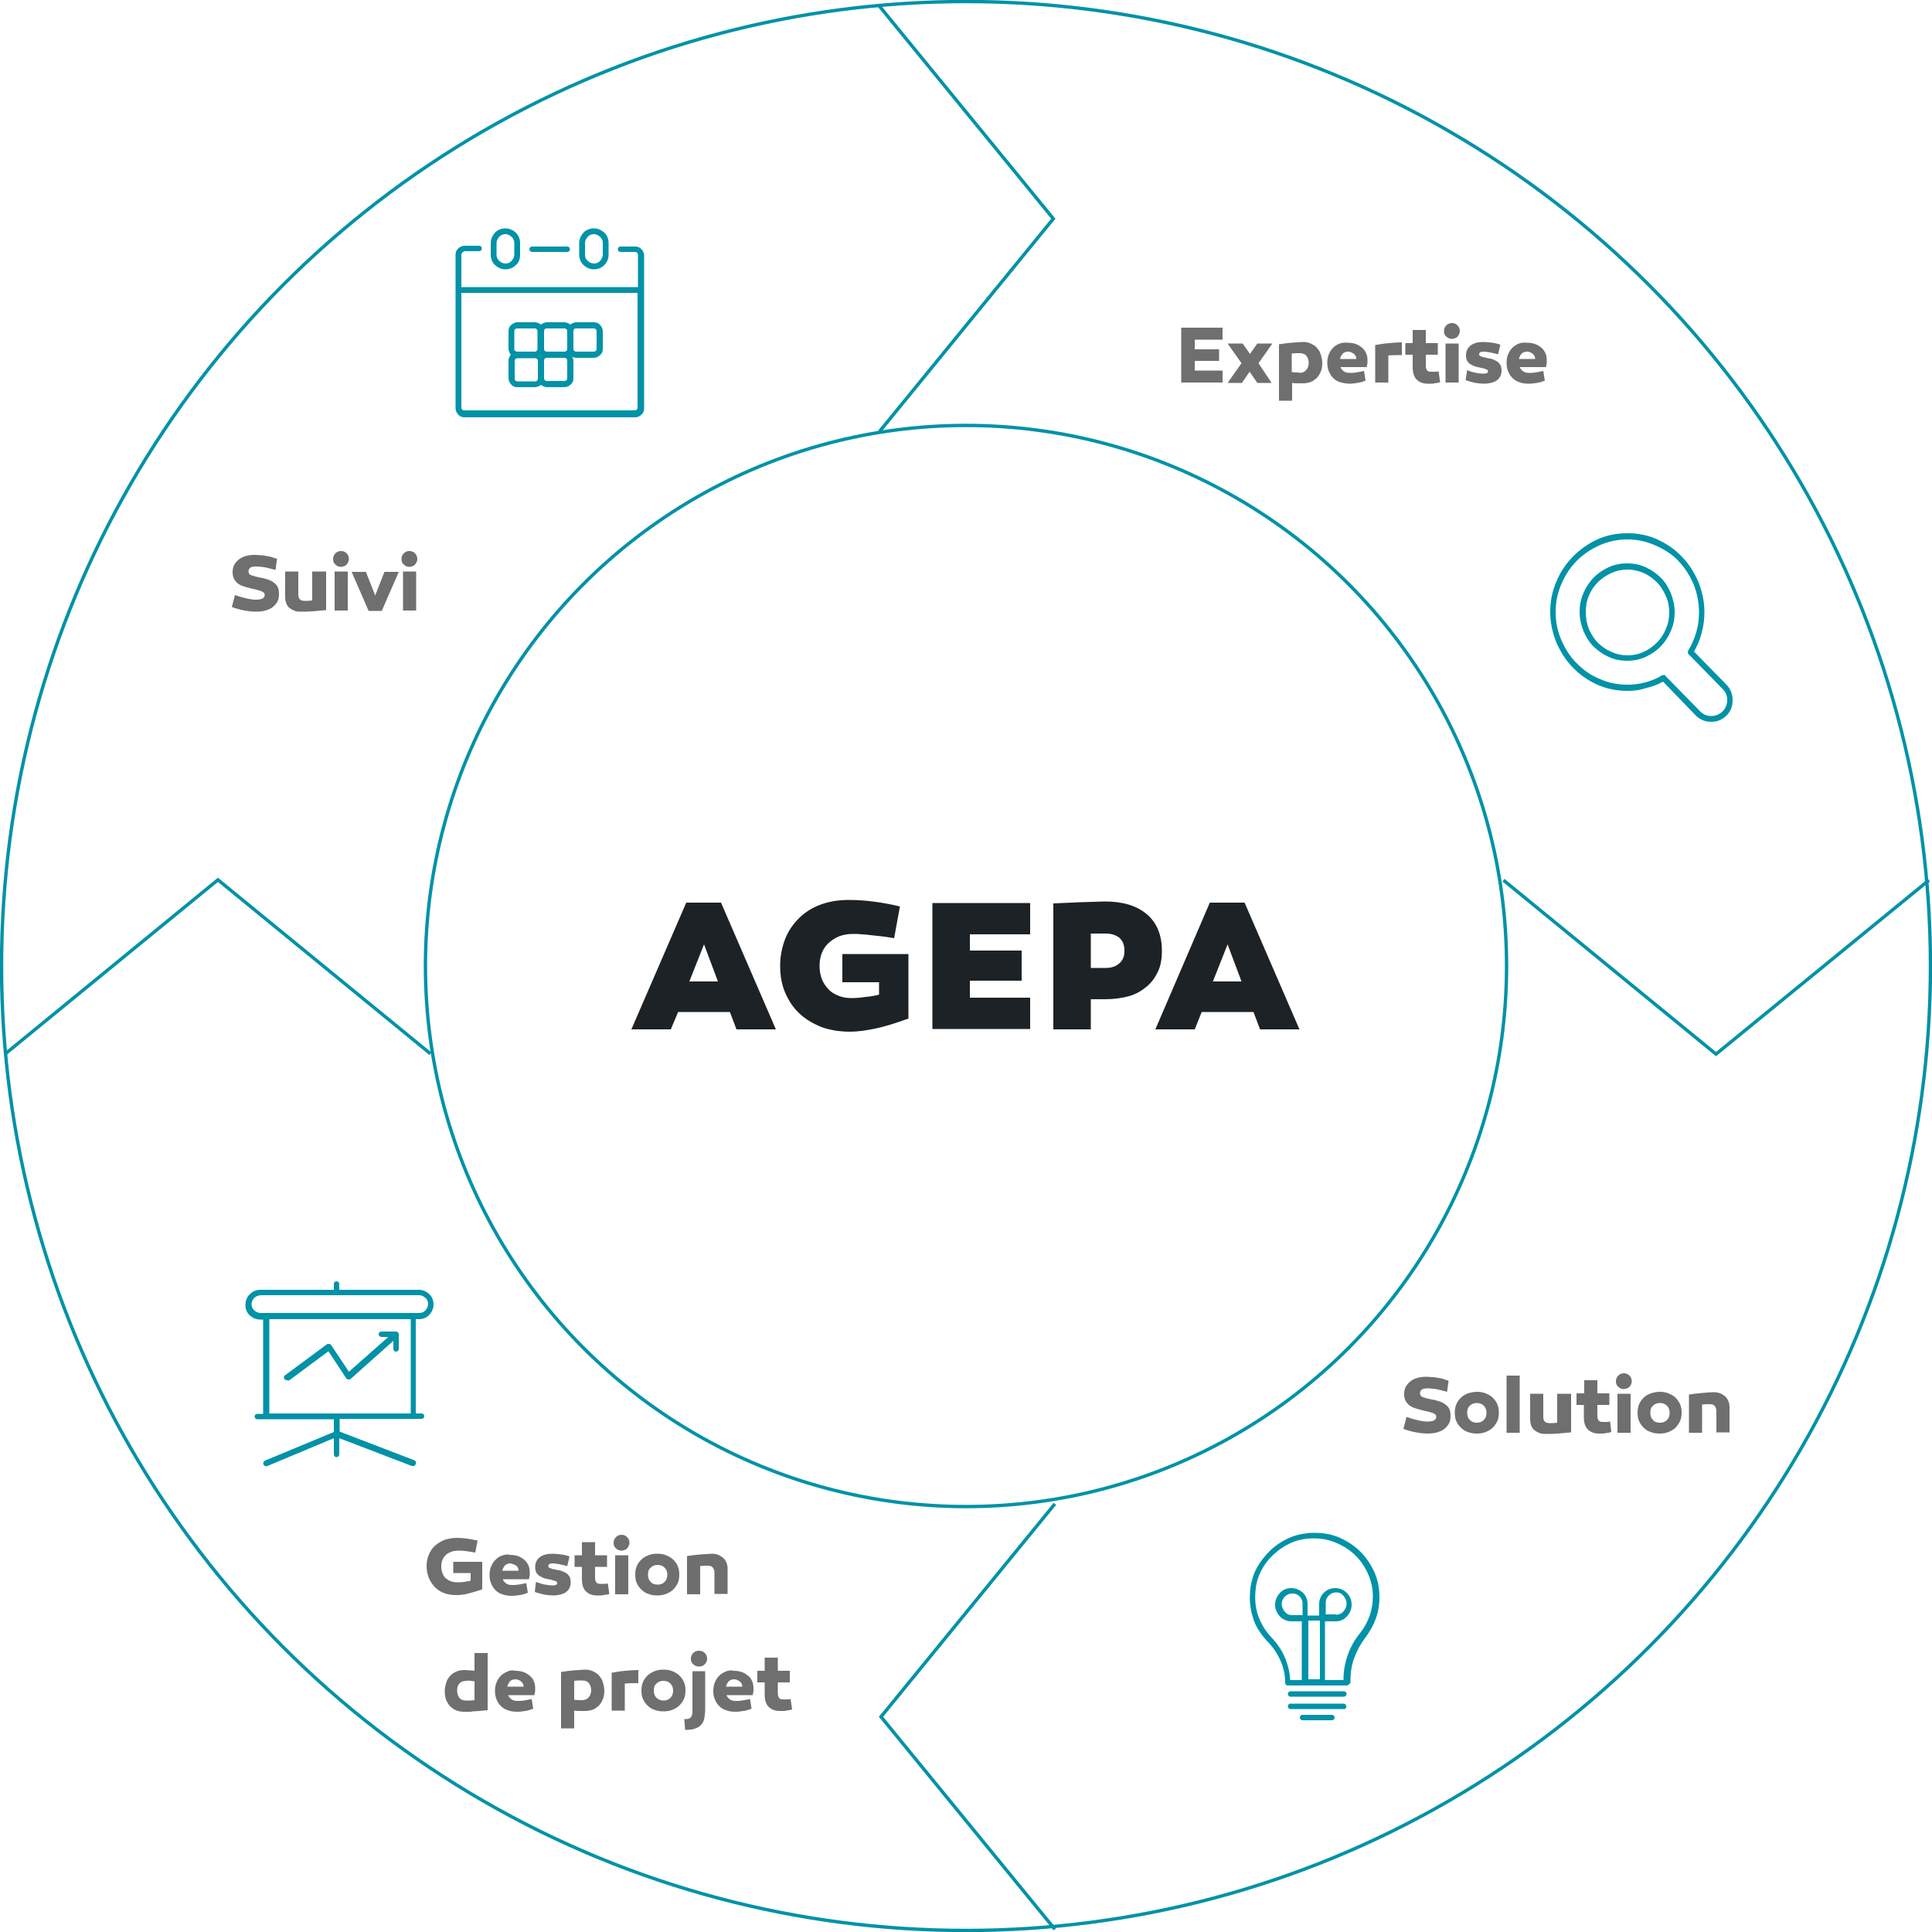 <?xml version="1.0" encoding="utf-8"?>
<!-- Generator: Adobe Illustrator 26.0.1, SVG Export Plug-In . SVG Version: 6.00 Build 0)  -->
<svg version="1.1" id="Layer_1" xmlns="http://www.w3.org/2000/svg" xmlns:xlink="http://www.w3.org/1999/xlink" x="0px" y="0px"
	 viewBox="0 0 500 500" style="enable-background:new 0 0 500 500;" xml:space="preserve">
<style type="text/css">
	.st0{fill:none;stroke:#0092A7;stroke-width:0.869;}
	.st1{fill:#1D2226;}
	.st2{fill:none;stroke:#0092A7;stroke-width:0.87;}
	.st3{fill:#706F6F;}
	.st4{fill:#0092A7;}
	.st5{fill:none;stroke:#0092A7;stroke-width:0.87;}
</style>
<g>
	<g>
		<circle class="st0" cx="250" cy="250" r="249.6"/>
		<circle class="st0" cx="250" cy="250" r="139.9"/>
		<path class="st1" d="M317.7,244.4l3.6,9.6h-7.4L317.7,244.4z M311,261.9h13.4l1.7,4.5h10.2l-14.2-32.8h-9L299,266.4h10.2
			L311,261.9z M282.3,250.5v-8.9c0.6,0,1.3,0,1.9,0h2c1.4,0,2.6,0.4,3.5,1.1c0.9,0.8,1.3,1.9,1.3,3.4c0,1.4-0.4,2.4-1.3,3.2
			c-0.9,0.8-2,1.2-3.5,1.2H282.3z M279.4,233.5c-2.1,0.1-4.4,0.2-6.8,0.3v32.6h9.7v-7.8h3.7c2.3,0,4.4-0.3,6.2-0.8s3.3-1.4,4.6-2.5
			c1.3-1.1,2.2-2.4,2.9-3.9c0.7-1.5,1-3.3,1-5.3c0-4.1-1.3-7.3-3.9-9.5c-2.6-2.2-6.2-3.3-10.8-3.3
			C283.7,233.4,281.5,233.4,279.4,233.5 M251,246.1v-4.3h15.6v-8.1h-25.3v32.6h25.3v-8.1H251v-4.4h13.4v-7.8H251z M235,246.9h-17
			v7.3h9.5v3.2c-1.1,0.3-2.2,0.5-3.5,0.6c-1.2,0.2-2.5,0.3-3.7,0.3c-1.2,0-2.3-0.2-3.3-0.6c-1-0.4-1.9-0.9-2.6-1.7
			c-0.7-0.7-1.3-1.6-1.7-2.6c-0.4-1-0.6-2.2-0.6-3.4s0.2-2.4,0.6-3.4c0.4-1,1-1.9,1.8-2.6c0.8-0.7,1.7-1.3,2.7-1.7
			c1.1-0.4,2.2-0.6,3.6-0.6c0.7,0,1.4,0,2.1,0.1c0.7,0,1.5,0.1,2.3,0.2c0.8,0.1,1.8,0.2,2.8,0.3c1,0.1,2.2,0.3,3.4,0.5l1.5-8.2
			c-2-0.5-4.1-0.9-6.3-1.2c-2.2-0.3-4.5-0.5-6.9-0.5c-2.7,0-5.1,0.4-7.3,1.2c-2.2,0.8-4.1,2-5.6,3.5s-2.8,3.3-3.6,5.4
			c-0.8,2.1-1.3,4.4-1.3,6.9c0,2.6,0.4,4.9,1.3,7c0.9,2.1,2.1,3.9,3.7,5.4c1.6,1.5,3.5,2.6,5.7,3.5c2.2,0.8,4.7,1.2,7.4,1.2
			c1.9,0,4.1-0.3,6.5-0.8c2.4-0.5,5.3-1.4,8.6-2.6V246.9z M182.2,244.4l3.6,9.6h-7.4L182.2,244.4z M175.5,261.9h13.4l1.7,4.5h10.2
			l-14.2-32.8h-9l-14.2,32.8h10.2L175.5,261.9z"/>
		<polyline class="st0" points="1.4,272.7 56.4,227.7 111.4,272.7 		"/>
	</g>
	<polyline class="st2" points="227.6,1.6 272.6,56.6 227.6,111.7 	"/>
	<polyline class="st2" points="499.2,227.8 444.1,272.8 389.1,227.8 	"/>
	<g>
		<polyline class="st2" points="273,499.3 228,444.3 273,389.2 		"/>
		<path class="st3" d="M396.7,91.6c0.4,0.3,0.6,0.8,0.6,1.3h-4.2c0.1-0.6,0.4-1,0.7-1.4c0.4-0.3,0.8-0.5,1.4-0.5
			S396.4,91.3,396.7,91.6 M393.1,88.9c-0.7,0.3-1.2,0.6-1.7,1.1c-0.5,0.5-0.8,1-1.1,1.7c-0.3,0.7-0.4,1.4-0.4,2.2
			c0,0.8,0.1,1.5,0.4,2.2c0.3,0.7,0.6,1.2,1.1,1.7c0.5,0.5,1.1,0.9,1.8,1.1c0.7,0.3,1.6,0.4,2.5,0.4c0.7,0,1.3-0.1,2-0.2
			c0.7-0.1,1.4-0.3,2.1-0.6l-0.4-2.5c-0.8,0.2-1.5,0.3-2.1,0.4c-0.6,0.1-1.1,0.1-1.5,0.1c-0.7,0-1.2-0.1-1.6-0.4
			c-0.4-0.3-0.7-0.6-0.9-1.1h6.8c0-0.2,0.1-0.4,0.1-0.5c0-0.1,0-0.3,0.1-0.4c0-0.1,0-0.3,0-0.4c0-0.2,0-0.3,0-0.5
			c0-0.7-0.1-1.3-0.4-1.9c-0.3-0.6-0.6-1-1.1-1.4c-0.5-0.4-1-0.7-1.6-0.9c-0.6-0.2-1.3-0.3-2-0.3C394.4,88.6,393.7,88.7,393.1,88.9
			 M379.3,98.4c0.9,0.3,1.7,0.5,2.5,0.7c0.8,0.1,1.6,0.2,2.2,0.2c1.4,0,2.5-0.3,3.3-0.8c0.8-0.6,1.3-1.4,1.3-2.6
			c0-0.5-0.1-0.9-0.2-1.3c-0.2-0.3-0.4-0.6-0.7-0.9c-0.3-0.2-0.7-0.4-1.1-0.6c-0.4-0.2-0.9-0.3-1.5-0.4c-0.3-0.1-0.6-0.1-0.9-0.2
			c-0.3,0-0.5-0.1-0.7-0.2c-0.2-0.1-0.4-0.1-0.5-0.2c-0.1-0.1-0.2-0.2-0.2-0.4c0-0.5,0.4-0.7,1.2-0.7c0.4,0,0.9,0.1,1.6,0.2
			c0.6,0.1,1.3,0.3,2.1,0.5l0.6-2.5c-0.6-0.2-1.3-0.4-2.1-0.5c-0.8-0.1-1.6-0.2-2.3-0.2c-1.4,0-2.5,0.3-3.3,0.9
			c-0.8,0.6-1.2,1.5-1.2,2.6c0,0.5,0.1,0.9,0.2,1.2c0.1,0.3,0.4,0.6,0.7,0.9c0.3,0.2,0.7,0.4,1.1,0.6c0.4,0.2,1,0.3,1.5,0.4
			c0.3,0.1,0.6,0.1,0.8,0.2c0.3,0,0.5,0.1,0.7,0.2c0.2,0.1,0.4,0.1,0.5,0.2c0.1,0.1,0.2,0.2,0.2,0.4c0,0.2-0.1,0.4-0.4,0.5
			c-0.3,0.1-0.6,0.1-1,0.1c-0.4,0-1-0.1-1.7-0.2c-0.7-0.1-1.5-0.4-2.3-0.7L379.3,98.4z M377.5,88.9h-3.4V99h3.4V88.9z M376.6,87.5
			c0.2-0.1,0.5-0.2,0.6-0.4c0.2-0.2,0.3-0.4,0.4-0.6c0.1-0.2,0.2-0.5,0.2-0.8c0-0.6-0.2-1.1-0.6-1.5c-0.4-0.4-0.9-0.6-1.4-0.6
			c-0.6,0-1.1,0.2-1.5,0.6s-0.6,0.9-0.6,1.5c0,0.6,0.2,1.1,0.6,1.4c0.4,0.4,0.9,0.6,1.5,0.6C376.1,87.7,376.4,87.6,376.6,87.5
			 M372.3,96.1c-0.5,0.1-0.8,0.1-1.1,0.1c-0.3,0-0.6,0-0.8,0c-0.5,0-0.9-0.1-1.1-0.4c-0.2-0.3-0.3-0.7-0.3-1.2v-2.8h3.1v-3h-3.1
			v-3.4h-3.4v3.4h-1.9v3h1.9V95c0,1.4,0.3,2.5,1,3.2c0.7,0.7,1.6,1.1,2.9,1.1c0.3,0,0.6,0,0.9,0c0.3,0,0.5,0,0.8-0.1
			c0.2,0,0.5-0.1,0.7-0.1c0.3,0,0.5-0.1,0.8-0.2L372.3,96.1z M362.7,88.6c-1,0-2.1,0.1-3.3,0.2c-1.2,0.1-2.4,0.3-3.5,0.5V99h3.4v-7
			c1.1-0.1,2.3-0.1,3.5-0.1V88.6z M350.4,91.6c0.4,0.3,0.6,0.8,0.6,1.3h-4.2c0.1-0.6,0.4-1,0.7-1.4c0.4-0.3,0.8-0.5,1.4-0.5
			S350,91.3,350.4,91.6 M346.7,88.9c-0.7,0.3-1.2,0.6-1.7,1.1c-0.5,0.5-0.8,1-1.1,1.7c-0.3,0.7-0.4,1.4-0.4,2.2
			c0,0.8,0.1,1.5,0.4,2.2c0.3,0.7,0.6,1.2,1.1,1.7c0.5,0.5,1.1,0.9,1.8,1.1s1.6,0.4,2.5,0.4c0.7,0,1.3-0.1,2-0.2
			c0.7-0.1,1.4-0.3,2.1-0.6l-0.4-2.5c-0.8,0.2-1.5,0.3-2.1,0.4c-0.5,0.1-1.1,0.1-1.5,0.1c-0.7,0-1.2-0.1-1.6-0.4
			c-0.4-0.3-0.7-0.6-0.9-1.1h6.8c0-0.2,0.1-0.4,0.1-0.5c0-0.1,0-0.3,0.1-0.4c0-0.1,0-0.3,0-0.4c0-0.2,0-0.3,0-0.5
			c0-0.7-0.1-1.3-0.4-1.9c-0.3-0.6-0.6-1-1.1-1.4c-0.5-0.4-1-0.7-1.6-0.9c-0.6-0.2-1.3-0.3-2-0.3C348.1,88.6,347.4,88.7,346.7,88.9
			 M335.6,96.4c-0.3,0-0.8-0.1-1.3-0.1v-4.8c0.4,0,0.7-0.1,1-0.1c0.3,0,0.7,0,1,0c0.8,0,1.4,0.2,1.8,0.7c0.4,0.5,0.6,1.1,0.6,1.9
			c0,0.3-0.1,0.7-0.2,1c-0.1,0.3-0.3,0.6-0.5,0.8c-0.2,0.2-0.4,0.4-0.7,0.5c-0.3,0.1-0.6,0.2-0.9,0.2
			C336.3,96.4,336,96.4,335.6,96.4 M334.2,88.7c-0.9,0.1-2,0.2-3.2,0.4v14.6h3.4v-4.6c0.6,0.1,1,0.1,1.5,0.1c0.4,0,0.9,0,1.3,0
			c0.6,0,1.3-0.1,1.9-0.3c0.6-0.2,1.1-0.6,1.6-1c0.5-0.5,0.8-1,1.1-1.7c0.3-0.7,0.4-1.4,0.4-2.3c0-0.8-0.2-1.5-0.4-2.2
			s-0.6-1.2-1-1.7c-0.4-0.5-1-0.8-1.6-1.1c-0.6-0.3-1.3-0.4-2.1-0.4C336,88.6,335.1,88.6,334.2,88.7 M325.7,94l3.6-5.1h-3.9
			l-1.9,2.7l-1.9-2.7h-3.9l3.6,5.1l-3.6,5.1h3.7l2-2.9l2,2.9h3.7L325.7,94z M309.2,90.4v-2.5h7.2v-3.1h-10.7V99h10.7v-3.1h-7.2v-2.5
			h6.3v-3H309.2z"/>
		<path class="st3" d="M440.5,360.5c-1.1,0.1-2.2,0.2-3.4,0.4v9.9h3.4v-7.3c0.4,0,0.8-0.1,1.1-0.1c0.3,0,0.6,0,0.9,0
			c0.5,0,0.9,0.1,1.2,0.4c0.3,0.3,0.5,0.8,0.5,1.4v5.5h3.4v-6.5c0-0.6-0.1-1.1-0.3-1.6c-0.2-0.5-0.5-0.9-0.8-1.2
			c-0.4-0.3-0.8-0.6-1.3-0.8c-0.5-0.2-1.1-0.3-1.7-0.3C442.7,360.3,441.7,360.4,440.5,360.5 M427.8,367.5c-0.5-0.5-0.7-1.1-0.7-1.9
			c0-0.8,0.2-1.4,0.7-1.8c0.5-0.5,1.1-0.7,1.8-0.7c0.7,0,1.3,0.2,1.8,0.7c0.5,0.5,0.7,1.1,0.7,1.8c0,0.8-0.2,1.4-0.7,1.9
			c-0.5,0.5-1.1,0.7-1.8,0.7C428.8,368.2,428.2,368,427.8,367.5 M427.2,360.6c-0.7,0.3-1.3,0.6-1.8,1.1c-0.5,0.5-0.9,1-1.2,1.7
			c-0.3,0.7-0.4,1.4-0.4,2.2c0,0.8,0.1,1.6,0.4,2.2c0.3,0.7,0.7,1.2,1.2,1.7c0.5,0.5,1.1,0.9,1.8,1.1c0.7,0.3,1.5,0.4,2.3,0.4
			s1.6-0.1,2.3-0.4c0.7-0.3,1.3-0.6,1.8-1.1c0.5-0.5,0.9-1.1,1.2-1.7c0.3-0.7,0.4-1.4,0.4-2.2c0-0.8-0.1-1.5-0.4-2.2
			c-0.3-0.7-0.7-1.2-1.2-1.7c-0.5-0.5-1.1-0.8-1.8-1.1c-0.7-0.3-1.5-0.4-2.3-0.4S427.9,360.4,427.2,360.6 M422,360.7h-3.4v10.1h3.4
			V360.7z M421.1,359.3c0.2-0.1,0.5-0.2,0.6-0.4c0.2-0.2,0.3-0.4,0.4-0.6c0.1-0.2,0.2-0.5,0.2-0.8c0-0.6-0.2-1.1-0.6-1.5
			c-0.4-0.4-0.9-0.6-1.4-0.6c-0.6,0-1.1,0.2-1.5,0.6c-0.4,0.4-0.6,0.9-0.6,1.5c0,0.6,0.2,1.1,0.6,1.4c0.4,0.4,0.9,0.6,1.5,0.6
			C420.6,359.4,420.8,359.4,421.1,359.3 M416.7,367.9c-0.5,0.1-0.8,0.1-1.1,0.1c-0.3,0-0.6,0-0.8,0c-0.5,0-0.9-0.1-1.1-0.4
			c-0.2-0.3-0.3-0.7-0.3-1.2v-2.8h3.1v-3h-3.1v-3.4h-3.4v3.4H408v3h1.9v3.1c0,1.4,0.3,2.5,1,3.2c0.7,0.7,1.6,1.1,2.9,1.1
			c0.3,0,0.6,0,0.9,0c0.3,0,0.5,0,0.8-0.1c0.2,0,0.5-0.1,0.7-0.1c0.2,0,0.5-0.1,0.8-0.2L416.7,367.9z M406.5,360.7H403v7.5
			c-0.4,0-0.8,0.1-1.1,0.1c-0.3,0-0.6,0-0.9,0c-0.5,0-0.9-0.1-1.2-0.4c-0.3-0.3-0.4-0.7-0.4-1.4v-5.8h-3.4v6.5
			c0,0.7,0.1,1.3,0.3,1.8c0.2,0.5,0.5,0.9,0.9,1.2s0.8,0.5,1.3,0.7c0.5,0.2,1.1,0.2,1.7,0.2c0.9,0,1.9,0,3-0.1
			c1.1-0.1,2.2-0.2,3.4-0.3V360.7z M393.3,356h-3.4v14.8h3.4V356z M380.4,367.5c-0.5-0.5-0.7-1.1-0.7-1.9c0-0.8,0.2-1.4,0.7-1.8
			c0.5-0.5,1.1-0.7,1.8-0.7c0.7,0,1.3,0.2,1.8,0.7c0.5,0.5,0.7,1.1,0.7,1.8c0,0.8-0.2,1.4-0.7,1.9c-0.5,0.5-1.1,0.7-1.8,0.7
			C381.5,368.2,380.9,368,380.4,367.5 M379.9,360.6c-0.7,0.3-1.3,0.6-1.8,1.1c-0.5,0.5-0.9,1-1.2,1.7c-0.3,0.7-0.4,1.4-0.4,2.2
			c0,0.8,0.1,1.6,0.4,2.2c0.3,0.7,0.7,1.2,1.2,1.7s1.1,0.9,1.8,1.1c0.7,0.3,1.5,0.4,2.3,0.4s1.6-0.1,2.3-0.4
			c0.7-0.3,1.3-0.6,1.8-1.1c0.5-0.5,0.9-1.1,1.2-1.7c0.3-0.7,0.4-1.4,0.4-2.2c0-0.8-0.1-1.5-0.4-2.2c-0.3-0.7-0.7-1.2-1.2-1.7
			c-0.5-0.5-1.1-0.8-1.8-1.1c-0.7-0.3-1.5-0.4-2.3-0.4S380.6,360.4,379.9,360.6 M374.9,357.3c-0.4-0.1-0.8-0.2-1.3-0.4
			s-0.9-0.2-1.4-0.3c-0.5-0.1-1-0.2-1.5-0.2c-0.5,0-1-0.1-1.5-0.1c-0.9,0-1.7,0.1-2.4,0.3c-0.7,0.2-1.3,0.5-1.8,0.9
			c-0.5,0.4-0.9,0.9-1.2,1.4c-0.3,0.6-0.4,1.2-0.4,1.9c0,0.6,0.1,1.2,0.3,1.6c0.2,0.4,0.5,0.8,0.9,1.2c0.4,0.3,0.9,0.6,1.5,0.8
			s1.3,0.4,2.1,0.6c0.4,0.1,0.9,0.2,1.3,0.3c0.4,0.1,0.8,0.2,1.1,0.3c0.3,0.1,0.6,0.3,0.8,0.4c0.2,0.2,0.3,0.4,0.3,0.7
			c0,0.8-0.8,1.2-2.3,1.2c-0.6,0-1.4-0.1-2.3-0.3c-0.9-0.2-1.9-0.5-3.1-0.9l-0.8,3.1c1.1,0.4,2.2,0.7,3.3,0.9c1.1,0.2,2.1,0.3,3,0.3
			c0.9,0,1.7-0.1,2.4-0.3c0.7-0.2,1.4-0.5,1.9-0.9s0.9-0.9,1.2-1.4c0.3-0.6,0.4-1.2,0.4-2c0-0.7-0.1-1.3-0.3-1.7
			c-0.2-0.5-0.6-0.9-1-1.2c-0.4-0.3-0.9-0.6-1.5-0.8c-0.6-0.2-1.3-0.4-2-0.5c-0.5-0.1-0.9-0.2-1.3-0.3c-0.4-0.1-0.7-0.2-1-0.3
			c-0.3-0.1-0.5-0.2-0.6-0.4c-0.1-0.2-0.2-0.3-0.2-0.6c0-0.4,0.2-0.8,0.5-1c0.3-0.2,0.8-0.3,1.5-0.3c0.6,0,1.3,0.1,2.2,0.2
			c0.8,0.2,1.8,0.4,2.8,0.7L374.9,357.3z"/>
		<path class="st3" d="M204.6,439.7c-0.5,0.1-0.8,0.1-1.1,0.1c-0.3,0-0.6,0-0.8,0c-0.5,0-0.9-0.1-1.1-0.4c-0.2-0.3-0.3-0.7-0.3-1.2
			v-2.8h3.1v-3h-3.1V429h-3.4v3.4h-1.9v3h1.9v3.1c0,1.4,0.3,2.5,1,3.2c0.7,0.7,1.6,1.1,2.9,1.1c0.3,0,0.6,0,0.9,0
			c0.3,0,0.5,0,0.8-0.1c0.2,0,0.5-0.1,0.7-0.1c0.2,0,0.5-0.1,0.8-0.2L204.6,439.7z M191.5,435.2c0.4,0.3,0.6,0.8,0.6,1.3h-4.2
			c0.1-0.6,0.4-1,0.7-1.4c0.4-0.3,0.8-0.5,1.4-0.5S191.1,434.9,191.5,435.2 M187.8,432.6c-0.7,0.3-1.2,0.6-1.7,1.1
			c-0.5,0.5-0.8,1-1.1,1.7c-0.3,0.7-0.4,1.4-0.4,2.2c0,0.8,0.1,1.5,0.4,2.2c0.3,0.7,0.6,1.2,1.1,1.7c0.5,0.5,1.1,0.9,1.8,1.1
			c0.7,0.3,1.6,0.4,2.5,0.4c0.7,0,1.3-0.1,2-0.2c0.7-0.1,1.4-0.3,2.1-0.6l-0.4-2.5c-0.8,0.2-1.5,0.3-2.1,0.4
			c-0.5,0.1-1.1,0.1-1.5,0.1c-0.7,0-1.2-0.1-1.6-0.4c-0.4-0.3-0.7-0.6-0.9-1.1h6.8c0-0.2,0.1-0.4,0.1-0.5c0-0.1,0-0.3,0.1-0.4
			c0-0.1,0-0.3,0-0.4c0-0.2,0-0.3,0-0.5c0-0.7-0.1-1.3-0.4-1.9c-0.2-0.6-0.6-1-1.1-1.4c-0.5-0.4-1-0.7-1.6-0.9
			c-0.6-0.2-1.3-0.3-2-0.3C189.2,432.2,188.5,432.3,187.8,432.6 M182.6,432.5h-3.4v10.3c0,0.3,0,0.7-0.1,0.9c0,0.3-0.1,0.5-0.3,0.7
			c-0.1,0.2-0.3,0.3-0.6,0.4c-0.3,0.1-0.6,0.1-1.1,0.1l0.2,2.8c1.1,0,2-0.1,2.7-0.4c0.7-0.2,1.2-0.6,1.6-1.1c0.4-0.5,0.6-1,0.7-1.7
			c0.1-0.6,0.2-1.4,0.2-2.2V432.5z M179.4,427.8c-0.4,0.4-0.6,0.9-0.6,1.5c0,0.6,0.2,1.1,0.6,1.4c0.4,0.4,0.9,0.6,1.5,0.6
			c0.6,0,1.1-0.2,1.5-0.6c0.4-0.4,0.6-0.9,0.6-1.4c0-0.6-0.2-1.1-0.6-1.5c-0.4-0.4-0.9-0.6-1.5-0.6
			C180.3,427.2,179.8,427.4,179.4,427.8 M169.9,439.4c-0.5-0.5-0.7-1.1-0.7-1.9c0-0.8,0.2-1.4,0.7-1.8c0.5-0.5,1.1-0.7,1.8-0.7
			c0.7,0,1.3,0.2,1.8,0.7c0.5,0.5,0.7,1.1,0.7,1.8c0,0.8-0.2,1.4-0.7,1.9c-0.5,0.5-1.1,0.7-1.8,0.7
			C171,440.1,170.3,439.8,169.9,439.4 M169.4,432.5c-0.7,0.3-1.3,0.6-1.8,1.1c-0.5,0.5-0.9,1-1.2,1.7c-0.3,0.7-0.4,1.4-0.4,2.2
			c0,0.8,0.1,1.6,0.4,2.2c0.3,0.7,0.7,1.2,1.2,1.7c0.5,0.5,1.1,0.9,1.8,1.1c0.7,0.3,1.5,0.4,2.3,0.4c0.8,0,1.6-0.1,2.3-0.4
			s1.3-0.6,1.8-1.1c0.5-0.5,0.9-1.1,1.2-1.7c0.3-0.7,0.4-1.4,0.4-2.2c0-0.8-0.1-1.5-0.4-2.2c-0.3-0.7-0.7-1.2-1.2-1.7
			c-0.5-0.5-1.1-0.8-1.8-1.1c-0.7-0.3-1.5-0.4-2.3-0.4C170.8,432.1,170.1,432.2,169.4,432.5 M165.1,432.2c-1,0-2.1,0.1-3.3,0.2
			c-1.2,0.1-2.4,0.3-3.5,0.5v9.8h3.4v-7c1.1-0.1,2.3-0.1,3.5-0.1V432.2z M149.9,440c-0.3,0-0.8-0.1-1.3-0.1V435c0.4,0,0.7-0.1,1-0.1
			c0.3,0,0.7,0,1,0c0.8,0,1.4,0.2,1.8,0.7c0.4,0.5,0.6,1.1,0.6,1.9c0,0.3-0.1,0.7-0.2,1c-0.1,0.3-0.3,0.6-0.5,0.8
			c-0.2,0.2-0.4,0.4-0.7,0.5c-0.3,0.1-0.6,0.2-0.9,0.2C150.5,440,150.2,440,149.9,440 M148.4,432.3c-0.9,0.1-2,0.2-3.2,0.4v14.6h3.4
			v-4.6c0.6,0.1,1,0.1,1.5,0.1c0.4,0,0.9,0,1.3,0c0.6,0,1.3-0.1,1.9-0.3c0.6-0.2,1.1-0.6,1.6-1c0.5-0.5,0.8-1,1.1-1.7
			c0.3-0.7,0.4-1.4,0.4-2.3c0-0.8-0.2-1.5-0.4-2.2c-0.2-0.7-0.6-1.2-1-1.7c-0.4-0.5-1-0.8-1.6-1.1c-0.6-0.3-1.3-0.4-2.1-0.4
			C150.3,432.2,149.3,432.2,148.4,432.3 M134.9,435.2c0.4,0.3,0.6,0.8,0.6,1.3h-4.2c0.1-0.6,0.4-1,0.7-1.4c0.4-0.3,0.8-0.5,1.4-0.5
			S134.6,434.9,134.9,435.2 M131.3,432.6c-0.7,0.3-1.2,0.6-1.7,1.1c-0.5,0.5-0.8,1-1.1,1.7s-0.4,1.4-0.4,2.2c0,0.8,0.1,1.5,0.4,2.2
			c0.3,0.7,0.6,1.2,1.1,1.7c0.5,0.5,1.1,0.9,1.8,1.1c0.7,0.3,1.6,0.4,2.5,0.4c0.7,0,1.3-0.1,2-0.2c0.7-0.1,1.4-0.3,2.1-0.6l-0.4-2.5
			c-0.8,0.2-1.5,0.3-2.1,0.4c-0.5,0.1-1.1,0.1-1.5,0.1c-0.7,0-1.2-0.1-1.6-0.4c-0.4-0.3-0.7-0.6-0.9-1.1h6.8c0-0.2,0.1-0.4,0.1-0.5
			c0-0.1,0-0.3,0.1-0.4c0-0.1,0-0.3,0-0.4c0-0.2,0-0.3,0-0.5c0-0.7-0.1-1.3-0.4-1.9c-0.2-0.6-0.6-1-1.1-1.4c-0.5-0.4-1-0.7-1.6-0.9
			c-0.6-0.2-1.3-0.3-2-0.3C132.6,432.2,131.9,432.3,131.3,432.6 M121.7,435c0.3,0,0.7,0.1,1.1,0.1v4.9c-0.5,0.1-1,0.1-1.3,0.1
			c-0.3,0-0.6,0-0.8,0c-0.8,0-1.4-0.2-1.8-0.7c-0.4-0.5-0.6-1.1-0.6-1.9c0-0.8,0.2-1.4,0.6-1.8c0.4-0.5,1-0.7,1.9-0.7
			C121.1,434.9,121.4,434.9,121.7,435 M126.2,427.8h-3.4v4.6c-0.4-0.1-0.8-0.1-1.3-0.1c-0.4,0-0.9-0.1-1.2-0.1
			c-0.8,0-1.6,0.1-2.2,0.4c-0.6,0.3-1.2,0.6-1.6,1.1c-0.4,0.5-0.8,1-1,1.7c-0.2,0.7-0.4,1.4-0.4,2.2c0,0.9,0.1,1.7,0.4,2.4
			c0.3,0.7,0.6,1.2,1.1,1.7c0.5,0.4,1,0.8,1.6,1c0.6,0.2,1.2,0.3,1.8,0.3c0.4,0,0.8,0,1.2,0c0.4,0,0.8,0,1.2-0.1
			c0.5,0,1-0.1,1.6-0.1c0.6-0.1,1.3-0.1,2.2-0.2V427.8z"/>
		<path class="st3" d="M181.2,402.3c-1.1,0.1-2.2,0.2-3.4,0.4v9.9h3.4v-7.3c0.4,0,0.8-0.1,1.1-0.1c0.3,0,0.6,0,0.9,0
			c0.5,0,0.9,0.1,1.2,0.4c0.3,0.3,0.5,0.8,0.5,1.4v5.5h3.4v-6.5c0-0.6-0.1-1.1-0.3-1.6c-0.2-0.5-0.5-0.9-0.8-1.2
			c-0.4-0.3-0.8-0.6-1.3-0.8c-0.5-0.2-1.1-0.3-1.7-0.3C183.3,402.2,182.3,402.2,181.2,402.3 M168.4,409.4c-0.5-0.5-0.7-1.1-0.7-1.9
			c0-0.8,0.2-1.4,0.7-1.8c0.5-0.5,1.1-0.7,1.8-0.7s1.3,0.2,1.8,0.7c0.5,0.5,0.7,1.1,0.7,1.8c0,0.8-0.2,1.4-0.7,1.9
			c-0.5,0.5-1.1,0.7-1.8,0.7S168.8,409.9,168.4,409.4 M167.8,402.5c-0.7,0.3-1.3,0.6-1.8,1.1c-0.5,0.5-0.9,1-1.2,1.7
			c-0.3,0.7-0.4,1.4-0.4,2.2c0,0.8,0.1,1.6,0.4,2.2c0.3,0.7,0.7,1.2,1.2,1.7c0.5,0.5,1.1,0.9,1.8,1.1c0.7,0.3,1.5,0.4,2.3,0.4
			c0.8,0,1.6-0.1,2.3-0.4c0.7-0.3,1.3-0.6,1.8-1.1c0.5-0.5,0.9-1.1,1.2-1.7c0.3-0.7,0.4-1.4,0.4-2.2c0-0.8-0.1-1.5-0.4-2.2
			c-0.3-0.7-0.7-1.2-1.2-1.7c-0.5-0.5-1.1-0.8-1.8-1.1c-0.7-0.3-1.5-0.4-2.3-0.4C169.3,402.1,168.5,402.2,167.8,402.5 M162.6,402.5
			h-3.4v10.1h3.4V402.5z M161.7,401.1c0.2-0.1,0.5-0.2,0.6-0.4c0.2-0.2,0.3-0.4,0.4-0.6c0.1-0.2,0.2-0.5,0.2-0.8
			c0-0.6-0.2-1.1-0.6-1.5c-0.4-0.4-0.9-0.6-1.4-0.6c-0.6,0-1.1,0.2-1.5,0.6c-0.4,0.4-0.6,0.9-0.6,1.5c0,0.6,0.2,1.1,0.6,1.4
			c0.4,0.4,0.9,0.6,1.5,0.6C161.2,401.3,161.4,401.2,161.7,401.1 M157.3,409.8c-0.5,0.1-0.8,0.1-1.1,0.1c-0.3,0-0.6,0-0.8,0
			c-0.5,0-0.9-0.1-1.1-0.4c-0.2-0.3-0.3-0.7-0.3-1.2v-2.8h3.1v-3h-3.1v-3.4h-3.4v3.4h-1.9v3h1.9v3.1c0,1.4,0.3,2.5,1,3.2
			c0.7,0.7,1.6,1.1,2.9,1.1c0.3,0,0.6,0,0.9,0c0.3,0,0.5,0,0.8-0.1c0.2,0,0.5-0.1,0.7-0.1c0.3,0,0.5-0.1,0.8-0.2L157.3,409.8z
			 M138.4,412c0.9,0.3,1.7,0.5,2.5,0.7c0.8,0.1,1.6,0.2,2.2,0.2c1.4,0,2.5-0.3,3.3-0.8c0.8-0.6,1.3-1.4,1.3-2.6
			c0-0.5-0.1-0.9-0.2-1.3c-0.2-0.3-0.4-0.6-0.7-0.9c-0.3-0.2-0.7-0.4-1.1-0.6c-0.4-0.2-0.9-0.3-1.5-0.4c-0.3-0.1-0.6-0.1-0.9-0.2
			c-0.3,0-0.5-0.1-0.7-0.2s-0.4-0.1-0.5-0.2c-0.1-0.1-0.2-0.2-0.2-0.4c0-0.5,0.4-0.7,1.2-0.7c0.4,0,0.9,0.1,1.6,0.2
			c0.6,0.1,1.3,0.3,2.1,0.5l0.6-2.5c-0.6-0.2-1.3-0.4-2.1-0.5c-0.8-0.1-1.6-0.2-2.3-0.2c-1.4,0-2.5,0.3-3.3,0.9
			c-0.8,0.6-1.2,1.5-1.2,2.6c0,0.5,0.1,0.9,0.2,1.2c0.1,0.3,0.4,0.6,0.7,0.9c0.3,0.2,0.7,0.4,1.1,0.6c0.4,0.2,0.9,0.3,1.5,0.4
			c0.3,0.1,0.6,0.1,0.8,0.2s0.5,0.1,0.7,0.2c0.2,0.1,0.4,0.1,0.5,0.2c0.1,0.1,0.2,0.2,0.2,0.4c0,0.2-0.1,0.4-0.4,0.5
			c-0.3,0.1-0.6,0.1-1,0.1c-0.4,0-1-0.1-1.7-0.2c-0.7-0.1-1.5-0.4-2.4-0.7L138.4,412z M133.6,405.2c0.4,0.3,0.6,0.8,0.6,1.3H130
			c0.1-0.6,0.4-1,0.7-1.4c0.4-0.3,0.8-0.5,1.4-0.5C132.7,404.8,133.2,404.9,133.6,405.2 M129.9,402.6c-0.7,0.2-1.2,0.6-1.7,1.1
			c-0.5,0.5-0.8,1-1.1,1.7c-0.3,0.7-0.4,1.4-0.4,2.2c0,0.8,0.1,1.5,0.4,2.2c0.3,0.7,0.6,1.2,1.1,1.7c0.5,0.5,1.1,0.9,1.8,1.1
			c0.7,0.3,1.6,0.4,2.5,0.4c0.7,0,1.3-0.1,2-0.2c0.7-0.1,1.4-0.3,2.1-0.6l-0.4-2.5c-0.8,0.2-1.5,0.3-2.1,0.4
			c-0.6,0.1-1.1,0.1-1.5,0.1c-0.7,0-1.2-0.1-1.6-0.4c-0.4-0.3-0.7-0.6-0.9-1.1h6.8c0-0.2,0.1-0.4,0.1-0.5c0-0.1,0-0.3,0.1-0.4
			c0-0.1,0-0.3,0-0.4c0-0.2,0-0.3,0-0.5c0-0.7-0.1-1.3-0.4-1.9c-0.3-0.6-0.6-1-1.1-1.4c-0.5-0.4-1-0.7-1.6-0.9
			c-0.6-0.2-1.3-0.3-2-0.3C131.3,402.2,130.6,402.3,129.9,402.6 M124.8,404.2h-7.5v2.9h4.5v2c-0.5,0.1-1.1,0.2-1.7,0.3
			c-0.6,0.1-1.2,0.1-1.8,0.1c-0.6,0-1.2-0.1-1.7-0.3c-0.5-0.2-0.9-0.5-1.3-0.8c-0.4-0.4-0.6-0.8-0.8-1.3c-0.2-0.5-0.3-1.1-0.3-1.7
			c0-0.6,0.1-1.2,0.3-1.7c0.2-0.5,0.5-0.9,0.9-1.3c0.4-0.4,0.9-0.6,1.4-0.8c0.5-0.2,1.2-0.3,1.8-0.3c0.5,0,1.1,0,1.8,0.1
			c0.7,0.1,1.6,0.2,2.6,0.4l0.6-3.1c-1.8-0.4-3.6-0.7-5.3-0.7c-1.2,0-2.3,0.2-3.2,0.5c-1,0.4-1.8,0.9-2.5,1.5
			c-0.7,0.6-1.2,1.4-1.6,2.3c-0.4,0.9-0.6,1.9-0.6,3c0,1.1,0.2,2.1,0.6,3.1c0.4,0.9,0.9,1.7,1.6,2.4c0.7,0.7,1.5,1.2,2.4,1.5
			c1,0.4,2,0.5,3.2,0.5c0.9,0,1.9-0.1,3-0.4c1.1-0.3,2.3-0.6,3.6-1.1V404.2z"/>
		<path class="st3" d="M107.7,147.9h-3.4v10.1h3.4V147.9z M106.8,146.5c0.2-0.1,0.5-0.2,0.6-0.4c0.2-0.2,0.3-0.4,0.4-0.6
			c0.1-0.2,0.2-0.5,0.2-0.8c0-0.6-0.2-1.1-0.6-1.5c-0.4-0.4-0.9-0.6-1.4-0.6c-0.6,0-1.1,0.2-1.5,0.6c-0.4,0.4-0.6,0.9-0.6,1.5
			c0,0.6,0.2,1.1,0.6,1.4c0.4,0.4,0.9,0.6,1.5,0.6C106.3,146.7,106.6,146.6,106.8,146.5 M98.8,158.1l4.4-10.1h-3.7l-2.4,6.1
			l-2.4-6.1H91l4.4,10.1H98.8z M90,147.9h-3.4v10.1H90V147.9z M89.1,146.5c0.2-0.1,0.5-0.2,0.6-0.4c0.2-0.2,0.3-0.4,0.4-0.6
			c0.1-0.2,0.2-0.5,0.2-0.8c0-0.6-0.2-1.1-0.6-1.5c-0.4-0.4-0.9-0.6-1.4-0.6c-0.6,0-1.1,0.2-1.5,0.6c-0.4,0.4-0.6,0.9-0.6,1.5
			c0,0.6,0.2,1.1,0.6,1.4c0.4,0.4,0.9,0.6,1.5,0.6C88.6,146.7,88.8,146.6,89.1,146.5 M84.2,147.9h-3.4v7.5c-0.4,0-0.8,0.1-1.1,0.1
			c-0.3,0-0.6,0-0.9,0c-0.5,0-0.9-0.1-1.2-0.4c-0.3-0.3-0.4-0.7-0.4-1.4v-5.8h-3.4v6.5c0,0.7,0.1,1.3,0.3,1.8
			c0.2,0.5,0.5,0.9,0.9,1.2c0.4,0.3,0.8,0.5,1.3,0.7c0.5,0.2,1.1,0.2,1.7,0.2c0.9,0,1.9,0,3-0.1c1.1-0.1,2.2-0.2,3.4-0.3V147.9z
			 M71.7,144.6c-0.4-0.1-0.8-0.2-1.3-0.4s-0.9-0.2-1.4-0.3c-0.5-0.1-1-0.2-1.5-0.2c-0.5,0-1-0.1-1.5-0.1c-0.9,0-1.7,0.1-2.4,0.3
			c-0.7,0.2-1.3,0.5-1.8,0.9c-0.5,0.4-0.9,0.9-1.2,1.4c-0.3,0.6-0.4,1.2-0.4,1.9c0,0.6,0.1,1.2,0.3,1.6c0.2,0.4,0.5,0.8,0.9,1.2
			c0.4,0.3,0.9,0.6,1.5,0.8c0.6,0.2,1.3,0.4,2.1,0.6c0.4,0.1,0.9,0.2,1.3,0.3c0.4,0.1,0.8,0.2,1.1,0.3c0.3,0.1,0.6,0.3,0.8,0.4
			c0.2,0.2,0.3,0.4,0.3,0.7c0,0.8-0.8,1.2-2.3,1.2c-0.6,0-1.4-0.1-2.3-0.3c-0.9-0.2-1.9-0.5-3.1-0.9l-0.8,3.1
			c1.1,0.4,2.2,0.7,3.3,0.9c1.1,0.2,2.1,0.3,3,0.3c0.9,0,1.7-0.1,2.4-0.3c0.7-0.2,1.4-0.5,1.9-0.9c0.5-0.4,0.9-0.9,1.2-1.4
			c0.3-0.6,0.4-1.2,0.4-2c0-0.7-0.1-1.3-0.3-1.7c-0.2-0.5-0.6-0.9-1-1.2s-0.9-0.6-1.5-0.8c-0.6-0.2-1.3-0.4-2-0.5
			c-0.5-0.1-0.9-0.2-1.3-0.3c-0.4-0.1-0.7-0.2-1-0.3c-0.3-0.1-0.5-0.2-0.6-0.4c-0.1-0.2-0.2-0.3-0.2-0.6c0-0.4,0.2-0.8,0.5-1
			c0.3-0.2,0.8-0.3,1.5-0.3c0.6,0,1.3,0.1,2.2,0.2c0.8,0.2,1.8,0.4,2.8,0.7L71.7,144.6z"/>
		<path class="st4" d="M345.8,417.9c0.7,0,1.4-0.3,1.9-0.9c0.5-0.6,0.8-1.2,0.8-2c0-0.7-0.3-1.4-0.8-2c-0.5-0.6-1.1-0.9-1.9-0.9
			c-0.7,0-1.4,0.3-1.9,0.8c-0.5,0.5-0.8,1.1-0.8,1.9v3H345.8z M347.7,434.7v-0.2c0-2.1,0.4-4.2,1.1-6.2c0.7-2,1.8-4,3.3-5.8
			c1-1.3,1.8-2.8,2.4-4.4c0.5-1.6,0.8-3.2,0.8-4.9c0-2.2-0.5-4.3-1.4-6.2c-0.9-1.9-2.1-3.6-3.7-5c-1.6-1.4-3.4-2.4-5.4-3.1
			c-2-0.7-4.2-0.9-6.5-0.7c-1.7,0.2-3.3,0.6-4.8,1.4c-1.5,0.7-2.8,1.7-4,2.8c-1.2,1.1-2.2,2.4-3,3.9c-0.8,1.5-1.3,3-1.5,4.7
			c-0.3,2.3-0.2,4.6,0.5,6.8c0.7,2.2,1.9,4.2,3.5,5.9c1.5,1.6,2.7,3.3,3.5,5.2c0.8,1.9,1.3,3.9,1.4,5.9h3v-15.2h-2.7
			c-1.1,0-2.1-0.4-3-1.3c-0.8-0.9-1.2-1.9-1.2-3c0-1.1,0.4-2.1,1.2-3c0.8-0.9,1.8-1.3,3-1.3c1.1,0,2.1,0.4,3,1.2
			c0.8,0.8,1.2,1.8,1.2,2.9v3h3v-3c0-1.1,0.4-2.1,1.2-2.9c0.8-0.8,1.8-1.2,3-1.2c1.1,0,2.1,0.4,3,1.3c0.8,0.8,1.2,1.8,1.2,3
			c0,1.1-0.4,2.1-1.2,3c-0.8,0.9-1.8,1.3-3,1.3h-2.7v15.2H347.7z M341.6,419.4h-3v15.2h3V419.4z M337.1,414.9c0-0.7-0.3-1.3-0.8-1.8
			c-0.5-0.5-1.1-0.7-1.9-0.7c-0.7,0-1.4,0.3-1.9,0.8c-0.5,0.5-0.8,1.2-0.8,1.9c0,0.7,0.3,1.4,0.8,2c0.5,0.6,1.1,0.9,1.9,0.9h2.7
			V414.9z M349,436c-0.1,0.1-0.3,0.2-0.5,0.2h-15.2c-0.2,0-0.4-0.1-0.5-0.2c-0.1-0.1-0.2-0.3-0.2-0.5v-0.1c0-1.9-0.4-3.8-1.2-5.6
			c-0.8-1.8-1.9-3.5-3.4-5c-0.9-1-1.7-2-2.3-3c-0.7-1.1-1.2-2.2-1.5-3.4c-0.4-1.2-0.6-2.4-0.7-3.7c-0.1-1.3,0-2.5,0.1-3.8
			c0.3-1.8,0.8-3.6,1.7-5.2c0.9-1.6,2-3,3.3-4.3c1.3-1.3,2.8-2.3,4.4-3.1c1.6-0.8,3.4-1.3,5.3-1.5c0.3,0,0.6-0.1,1-0.1
			c0.3,0,0.6,0,1,0c2.3,0,4.5,0.4,6.5,1.3s3.8,2.1,5.3,3.6c1.5,1.5,2.7,3.3,3.6,5.3c0.9,2,1.3,4.2,1.3,6.5c0,1.9-0.3,3.7-0.9,5.4
			c-0.6,1.7-1.5,3.3-2.6,4.8c-1.3,1.7-2.3,3.5-3,5.4c-0.7,1.9-1,3.8-1,5.7v1C349.3,435.6,349.2,435.8,349,436 M344.7,443.8
			c0.2,0,0.4,0.1,0.5,0.2c0.1,0.1,0.2,0.3,0.2,0.5c0,0.2-0.1,0.4-0.2,0.5c-0.1,0.1-0.3,0.2-0.5,0.2h-7.6c-0.2,0-0.4-0.1-0.5-0.2
			c-0.1-0.1-0.2-0.3-0.2-0.5c0-0.2,0.1-0.4,0.2-0.5c0.1-0.1,0.3-0.2,0.5-0.2H344.7z M348.3,442.1c-0.1,0.1-0.3,0.2-0.5,0.2H334
			c-0.2,0-0.4-0.1-0.5-0.2c-0.1-0.1-0.2-0.3-0.2-0.5c0-0.2,0.1-0.4,0.2-0.5c0.1-0.1,0.3-0.2,0.5-0.2h13.7c0.2,0,0.4,0.1,0.5,0.2
			c0.1,0.1,0.2,0.3,0.2,0.5C348.5,441.7,348.4,441.9,348.3,442.1 M348.3,437.9c0.1,0.1,0.2,0.3,0.2,0.5s-0.1,0.4-0.2,0.5
			s-0.3,0.2-0.5,0.2H334c-0.2,0-0.4-0.1-0.5-0.2c-0.1-0.1-0.2-0.3-0.2-0.5s0.1-0.4,0.2-0.5c0.1-0.1,0.3-0.2,0.5-0.2h13.7
			C348,437.7,348.1,437.8,348.3,437.9"/>
		<path class="st4" d="M65.8,335.9c-0.4,0.4-0.7,1-0.7,1.6c0,0.6,0.2,1.2,0.7,1.6c0.4,0.4,1,0.7,1.6,0.7h41.1c0.6,0,1.2-0.2,1.6-0.7
			c0.4-0.4,0.7-1,0.7-1.6c0-0.6-0.2-1.2-0.7-1.6c-0.4-0.4-1-0.7-1.6-0.7H67.4C66.7,335.3,66.2,335.5,65.8,335.9 M106.2,341.4H69.7
			v24.4h36.6V341.4z M64.7,334.9c0.7-0.7,1.6-1.1,2.7-1.1h19v-1.5c0-0.2,0.1-0.4,0.2-0.5c0.1-0.1,0.3-0.2,0.5-0.2s0.4,0.1,0.5,0.2
			c0.1,0.1,0.2,0.3,0.2,0.5v1.5h20.6c1,0,1.9,0.4,2.7,1.1c0.7,0.7,1.1,1.6,1.1,2.7c0,1-0.4,1.9-1.1,2.7c-0.7,0.7-1.6,1.1-2.7,1.1
			h-0.8v24.4h1.5c0.2,0,0.4,0.1,0.5,0.2c0.1,0.1,0.2,0.3,0.2,0.5c0,0.2-0.1,0.4-0.2,0.5c-0.1,0.1-0.3,0.2-0.5,0.2H87.9v3.3l19.3,7.4
			c0.2,0.1,0.3,0.2,0.4,0.4c0.1,0.2,0.1,0.4,0,0.6c-0.1,0.2-0.2,0.3-0.3,0.4c-0.1,0.1-0.3,0.1-0.4,0.1c0,0-0.1,0-0.1,0
			c0,0-0.1,0-0.2,0l-18.8-7.2v4.2c0,0.2-0.1,0.4-0.2,0.5c-0.1,0.1-0.3,0.2-0.5,0.2s-0.4-0.1-0.5-0.2c-0.1-0.1-0.2-0.3-0.2-0.5v-4.2
			l-17.2,7.2c-0.2,0.1-0.4,0.1-0.6,0c-0.2-0.1-0.3-0.2-0.4-0.4c-0.1-0.2-0.1-0.4,0-0.6c0.1-0.2,0.2-0.3,0.4-0.4l17.8-7.4v-3.3H66.6
			c-0.2,0-0.4-0.1-0.5-0.2c-0.1-0.1-0.2-0.3-0.2-0.5c0-0.2,0.1-0.4,0.2-0.5c0.1-0.1,0.3-0.2,0.5-0.2h1.5v-24.4h-0.8
			c-1,0-1.9-0.4-2.7-1.1c-0.7-0.7-1.1-1.6-1.1-2.7C63.6,336.5,63.9,335.6,64.7,334.9 M74.2,357.2c-0.1,0-0.2,0-0.3-0.1
			c-0.1,0-0.2-0.1-0.3-0.2c-0.1-0.2-0.2-0.3-0.1-0.5c0-0.2,0.1-0.4,0.3-0.5l10.8-8c0.1-0.1,0.2-0.1,0.3-0.1c0.1,0,0.2,0,0.3,0
			c0.1,0,0.2,0.1,0.3,0.1c0.1,0,0.1,0.1,0.2,0.2l4.6,6.9l10.2-9h-1.8c-0.2,0-0.4-0.1-0.5-0.2s-0.2-0.3-0.2-0.5
			c0-0.2,0.1-0.4,0.2-0.5s0.3-0.2,0.5-0.2h3.8c0.2,0,0.4,0.1,0.5,0.2c0.1,0.1,0.2,0.3,0.2,0.5v3.8c0,0.2-0.1,0.4-0.2,0.5
			c-0.1,0.1-0.3,0.2-0.5,0.2c-0.2,0-0.4-0.1-0.5-0.2c-0.1-0.1-0.2-0.3-0.2-0.5v-2.1l-11.1,9.9c-0.1,0.1-0.2,0.1-0.3,0.1
			c-0.1,0-0.2,0-0.3,0c-0.1,0-0.2-0.1-0.3-0.1c-0.1-0.1-0.2-0.1-0.2-0.2l-4.6-7l-10.1,7.5c-0.1,0.1-0.2,0.1-0.3,0.1
			C74.4,357.2,74.3,357.2,74.2,357.2"/>
		<path class="st4" d="M421.2,147.4c-1.5,0-2.9,0.3-4.2,0.9c-1.3,0.6-2.5,1.4-3.5,2.4c-1,1-1.8,2.2-2.3,3.5
			c-0.6,1.3-0.8,2.8-0.8,4.3s0.3,3,0.8,4.3c0.6,1.3,1.3,2.5,2.3,3.5c1,1,2.1,1.8,3.5,2.4c1.3,0.6,2.7,0.9,4.2,0.9
			c1.5,0,2.9-0.3,4.2-0.9c1.3-0.6,2.4-1.4,3.4-2.4c1-1,1.8-2.2,2.3-3.5c0.6-1.3,0.9-2.8,0.9-4.3s-0.3-3-0.9-4.3
			c-0.6-1.3-1.3-2.5-2.3-3.5c-1-1-2.1-1.8-3.4-2.4C424,147.7,422.6,147.4,421.2,147.4 M416.3,170c-1.5-0.7-2.8-1.6-3.9-2.7
			c-1.1-1.1-2-2.5-2.6-4c-0.6-1.5-1-3.2-1-4.9c0-1.7,0.3-3.4,1-4.9c0.6-1.5,1.5-2.8,2.6-4c1.1-1.1,2.4-2,3.9-2.7
			c1.5-0.7,3.1-1,4.8-1c1.7,0,3.3,0.3,4.8,1c1.5,0.7,2.8,1.6,3.9,2.7c1.1,1.1,2,2.5,2.6,4c0.6,1.5,1,3.2,1,4.9c0,1.7-0.3,3.4-1,4.9
			c-0.6,1.5-1.5,2.8-2.6,4c-1.1,1.1-2.4,2-3.9,2.7c-1.5,0.7-3.1,1-4.8,1C419.4,171,417.8,170.7,416.3,170 M421.2,139.6
			c-2.5,0-4.9,0.5-7.2,1.5c-2.2,1-4.2,2.3-5.9,4c-1.7,1.7-3,3.7-4,6s-1.5,4.7-1.5,7.3c0,2.6,0.5,5,1.5,7.3s2.3,4.3,4,6
			c1.7,1.7,3.6,3.1,5.9,4c2.2,1,4.6,1.5,7.2,1.5c1.6,0,3.1-0.2,4.6-0.6c1.5-0.4,3-1,4.3-1.8c0.1-0.1,0.1-0.1,0.2-0.1
			c0.1,0,0.1,0,0.2,0c0.1,0,0.2,0,0.3,0c0.1,0,0.2,0.1,0.2,0.2l9,9.2c0.8,0.8,1.7,1.2,2.9,1.2c1.1,0,2.1-0.4,2.9-1.2
			c0.8-0.8,1.2-1.8,1.2-2.9c0-1.2-0.4-2.1-1.2-2.9l-8.7-8.9c0,0-0.1,0-0.1-0.1c-0.1-0.1-0.2-0.3-0.2-0.4c0-0.2,0-0.3,0.1-0.5
			c0.9-1.5,1.6-3.1,2.1-4.8c0.5-1.7,0.7-3.4,0.7-5.1c0-2.6-0.5-5-1.4-7.3c-1-2.3-2.3-4.3-3.9-6s-3.6-3-5.9-4
			C426.1,140.1,423.7,139.6,421.2,139.6 M421.2,178.8c-2.8,0-5.3-0.5-7.8-1.6c-2.4-1.1-4.5-2.5-6.3-4.4c-1.8-1.8-3.2-4-4.3-6.5
			c-1-2.5-1.6-5.1-1.6-7.9c0-2.8,0.5-5.4,1.6-7.9c1-2.5,2.5-4.6,4.3-6.5c1.8-1.8,3.9-3.3,6.3-4.4c2.4-1.1,5-1.6,7.8-1.6
			c2.7,0,5.3,0.5,7.7,1.6c2.4,1.1,4.5,2.5,6.3,4.4c1.8,1.8,3.2,4,4.3,6.5c1,2.5,1.6,5.1,1.6,7.9c0,1.8-0.2,3.5-0.7,5.3
			c-0.4,1.7-1.1,3.4-2,4.9l8.4,8.6c1.1,1.1,1.6,2.5,1.6,4c0,1.6-0.5,2.9-1.6,4c-0.5,0.5-1.1,0.9-1.8,1.2c-0.7,0.3-1.4,0.4-2.2,0.4
			c-0.7,0-1.4-0.1-2.1-0.4c-0.7-0.3-1.3-0.7-1.8-1.2l-8.5-8.8c-1.4,0.8-2.9,1.3-4.5,1.7C424.4,178.6,422.8,178.8,421.2,178.8"/>
		<path class="st4" d="M152.1,67.5c0.4,0.4,1,0.7,1.6,0.7c0.6,0,1.2-0.2,1.6-0.7c0.4-0.4,0.7-1,0.7-1.6v-3c0-0.6-0.2-1.2-0.7-1.6
			c-0.4-0.4-1-0.7-1.6-0.7c-0.6,0-1.2,0.2-1.6,0.7c-0.4,0.4-0.7,1-0.7,1.6v3C151.4,66.6,151.6,67.1,152.1,67.5 M156.4,68.6
			c-0.7,0.7-1.6,1.1-2.7,1.1c-1,0-1.9-0.4-2.7-1.1c-0.7-0.7-1.1-1.6-1.1-2.7v-3c0-1,0.4-1.9,1.1-2.7c0.7-0.7,1.6-1.1,2.7-1.1
			c1,0,1.9,0.4,2.7,1.1c0.7,0.7,1.1,1.6,1.1,2.7v3C157.5,67,157.1,67.9,156.4,68.6 M129.2,67.5c0.4,0.4,1,0.7,1.6,0.7
			c0.6,0,1.2-0.2,1.6-0.7c0.4-0.4,0.7-1,0.7-1.6v-3c0-0.6-0.2-1.2-0.7-1.6c-0.4-0.4-1-0.7-1.6-0.7c-0.6,0-1.2,0.2-1.6,0.7
			c-0.4,0.4-0.7,1-0.7,1.6v3C128.5,66.6,128.8,67.1,129.2,67.5 M133.5,68.6c-0.7,0.7-1.6,1.1-2.7,1.1c-1,0-1.9-0.4-2.7-1.1
			c-0.7-0.7-1.1-1.6-1.1-2.7v-3c0-1,0.4-1.9,1.1-2.7c0.7-0.7,1.6-1.1,2.7-1.1c1,0,1.9,0.4,2.7,1.1c0.7,0.7,1.1,1.6,1.1,2.7v3
			C134.6,67,134.3,67.9,133.5,68.6 M133.1,90.3c0,0.2,0.1,0.4,0.2,0.5c0.1,0.1,0.3,0.2,0.5,0.2h4.6c0.2,0,0.4-0.1,0.5-0.2
			c0.1-0.1,0.2-0.3,0.2-0.5v-4.6c0-0.2-0.1-0.4-0.2-0.5c-0.1-0.1-0.3-0.2-0.5-0.2h-4.6c-0.2,0-0.4,0.1-0.5,0.2
			c-0.1,0.1-0.2,0.3-0.2,0.5V90.3z M141,85.2c-0.1,0.1-0.2,0.3-0.2,0.5v4.6c0,0.2,0.1,0.4,0.2,0.5c0.1,0.1,0.3,0.2,0.5,0.2h4.6
			c0.2,0,0.4-0.1,0.5-0.2c0.1-0.1,0.2-0.3,0.2-0.5v-4.6c0-0.2-0.1-0.4-0.2-0.5c-0.1-0.1-0.3-0.2-0.5-0.2h-4.6
			C141.3,85,141.1,85,141,85.2 M148.6,85.2c-0.1,0.1-0.2,0.3-0.2,0.5v4.6c0,0.2,0.1,0.4,0.2,0.5c0.1,0.1,0.3,0.2,0.5,0.2h4.6
			c0.2,0,0.4-0.1,0.5-0.2c0.1-0.1,0.2-0.3,0.2-0.5v-4.6c0-0.2-0.1-0.4-0.2-0.5c-0.1-0.1-0.3-0.2-0.5-0.2h-4.6
			C148.9,85,148.7,85,148.6,85.2 M146.8,93.3c0-0.2-0.1-0.4-0.2-0.5c-0.1-0.1-0.3-0.2-0.5-0.2h-4.6c-0.2,0-0.4,0.1-0.5,0.2
			c-0.1,0.1-0.2,0.3-0.2,0.5v4.6c0,0.2,0.1,0.4,0.2,0.5c0.1,0.1,0.3,0.2,0.5,0.2h4.6c0.2,0,0.4-0.1,0.5-0.2c0.1-0.1,0.2-0.3,0.2-0.5
			V93.3z M139,98.5c0.1-0.1,0.2-0.3,0.2-0.5v-4.6c0-0.2-0.1-0.4-0.2-0.5c-0.1-0.1-0.3-0.2-0.5-0.2h-4.6c-0.2,0-0.4,0.1-0.5,0.2
			c-0.1,0.1-0.2,0.3-0.2,0.5v4.6c0,0.2,0.1,0.4,0.2,0.5c0.1,0.1,0.3,0.2,0.5,0.2h4.6C138.7,98.7,138.9,98.6,139,98.5 M132.3,99.5
			c-0.4-0.4-0.7-1-0.7-1.6v-4.6c0-0.3,0.1-0.6,0.2-0.8c0.1-0.3,0.2-0.5,0.4-0.7c-0.2-0.2-0.3-0.4-0.4-0.7c-0.1-0.3-0.2-0.5-0.2-0.8
			v-4.6c0-0.6,0.2-1.2,0.7-1.6c0.4-0.4,1-0.7,1.6-0.7h4.6c0.3,0,0.6,0.1,0.8,0.2c0.3,0.1,0.5,0.2,0.7,0.4c0.2-0.2,0.4-0.3,0.7-0.4
			c0.3-0.1,0.5-0.2,0.8-0.2h4.6c0.3,0,0.6,0.1,0.8,0.2c0.3,0.1,0.5,0.2,0.7,0.4c0.2-0.2,0.4-0.3,0.7-0.4c0.3-0.1,0.5-0.2,0.8-0.2
			h4.6c0.6,0,1.2,0.2,1.6,0.7c0.4,0.4,0.7,1,0.7,1.6v4.6c0,0.6-0.2,1.2-0.7,1.6c-0.4,0.4-1,0.7-1.6,0.7h-4.6c-0.2,0-0.4,0-0.5-0.1
			c-0.2,0-0.3-0.1-0.5-0.2c0.1,0.2,0.1,0.3,0.2,0.5c0,0.2,0.1,0.3,0.1,0.5v4.6c0,0.6-0.2,1.2-0.7,1.6c-0.4,0.4-1,0.7-1.6,0.7h-4.6
			c-0.3,0-0.6-0.1-0.8-0.2c-0.3-0.1-0.5-0.2-0.7-0.4c-0.2,0.2-0.4,0.3-0.7,0.4c-0.3,0.1-0.5,0.2-0.8,0.2h-4.6
			C133.2,100.2,132.7,100,132.3,99.5 M137.7,65.2c-0.2,0-0.4-0.1-0.5-0.2c-0.1-0.1-0.2-0.3-0.2-0.5c0-0.2,0.1-0.4,0.2-0.5
			c0.1-0.1,0.3-0.2,0.5-0.2h9.1c0.2,0,0.4,0.1,0.5,0.2c0.1,0.1,0.2,0.3,0.2,0.5c0,0.2-0.1,0.4-0.2,0.5c-0.1,0.1-0.3,0.2-0.5,0.2
			H137.7z M119.4,75.8v29.7c0,0.2,0.1,0.4,0.2,0.5c0.1,0.1,0.3,0.2,0.5,0.2h44.2c0.2,0,0.4-0.1,0.5-0.2c0.1-0.1,0.2-0.3,0.2-0.5
			V75.8H119.4z M119.6,65.4c-0.1,0.1-0.2,0.3-0.2,0.5v8.4h45.7v-8.4c0-0.2-0.1-0.4-0.2-0.5c-0.1-0.1-0.3-0.2-0.5-0.2h-3.8
			c-0.2,0-0.4-0.1-0.5-0.2c-0.1-0.1-0.2-0.3-0.2-0.5c0-0.2,0.1-0.4,0.2-0.5c0.1-0.1,0.3-0.2,0.5-0.2h3.8c0.6,0,1.2,0.2,1.6,0.7
			c0.4,0.4,0.7,1,0.7,1.6v39.6c0,0.6-0.2,1.2-0.7,1.6c-0.4,0.4-1,0.7-1.6,0.7h-44.2c-0.6,0-1.2-0.2-1.6-0.7c-0.4-0.4-0.7-1-0.7-1.6
			V65.9c0-0.6,0.2-1.2,0.7-1.6c0.4-0.4,1-0.7,1.6-0.7h3.8c0.2,0,0.4,0.1,0.5,0.2c0.1,0.1,0.2,0.3,0.2,0.5c0,0.2-0.1,0.4-0.2,0.5
			c-0.1,0.1-0.3,0.2-0.5,0.2h-3.8C119.9,65.2,119.8,65.2,119.6,65.4"/>
	</g>
</g>
</svg>

